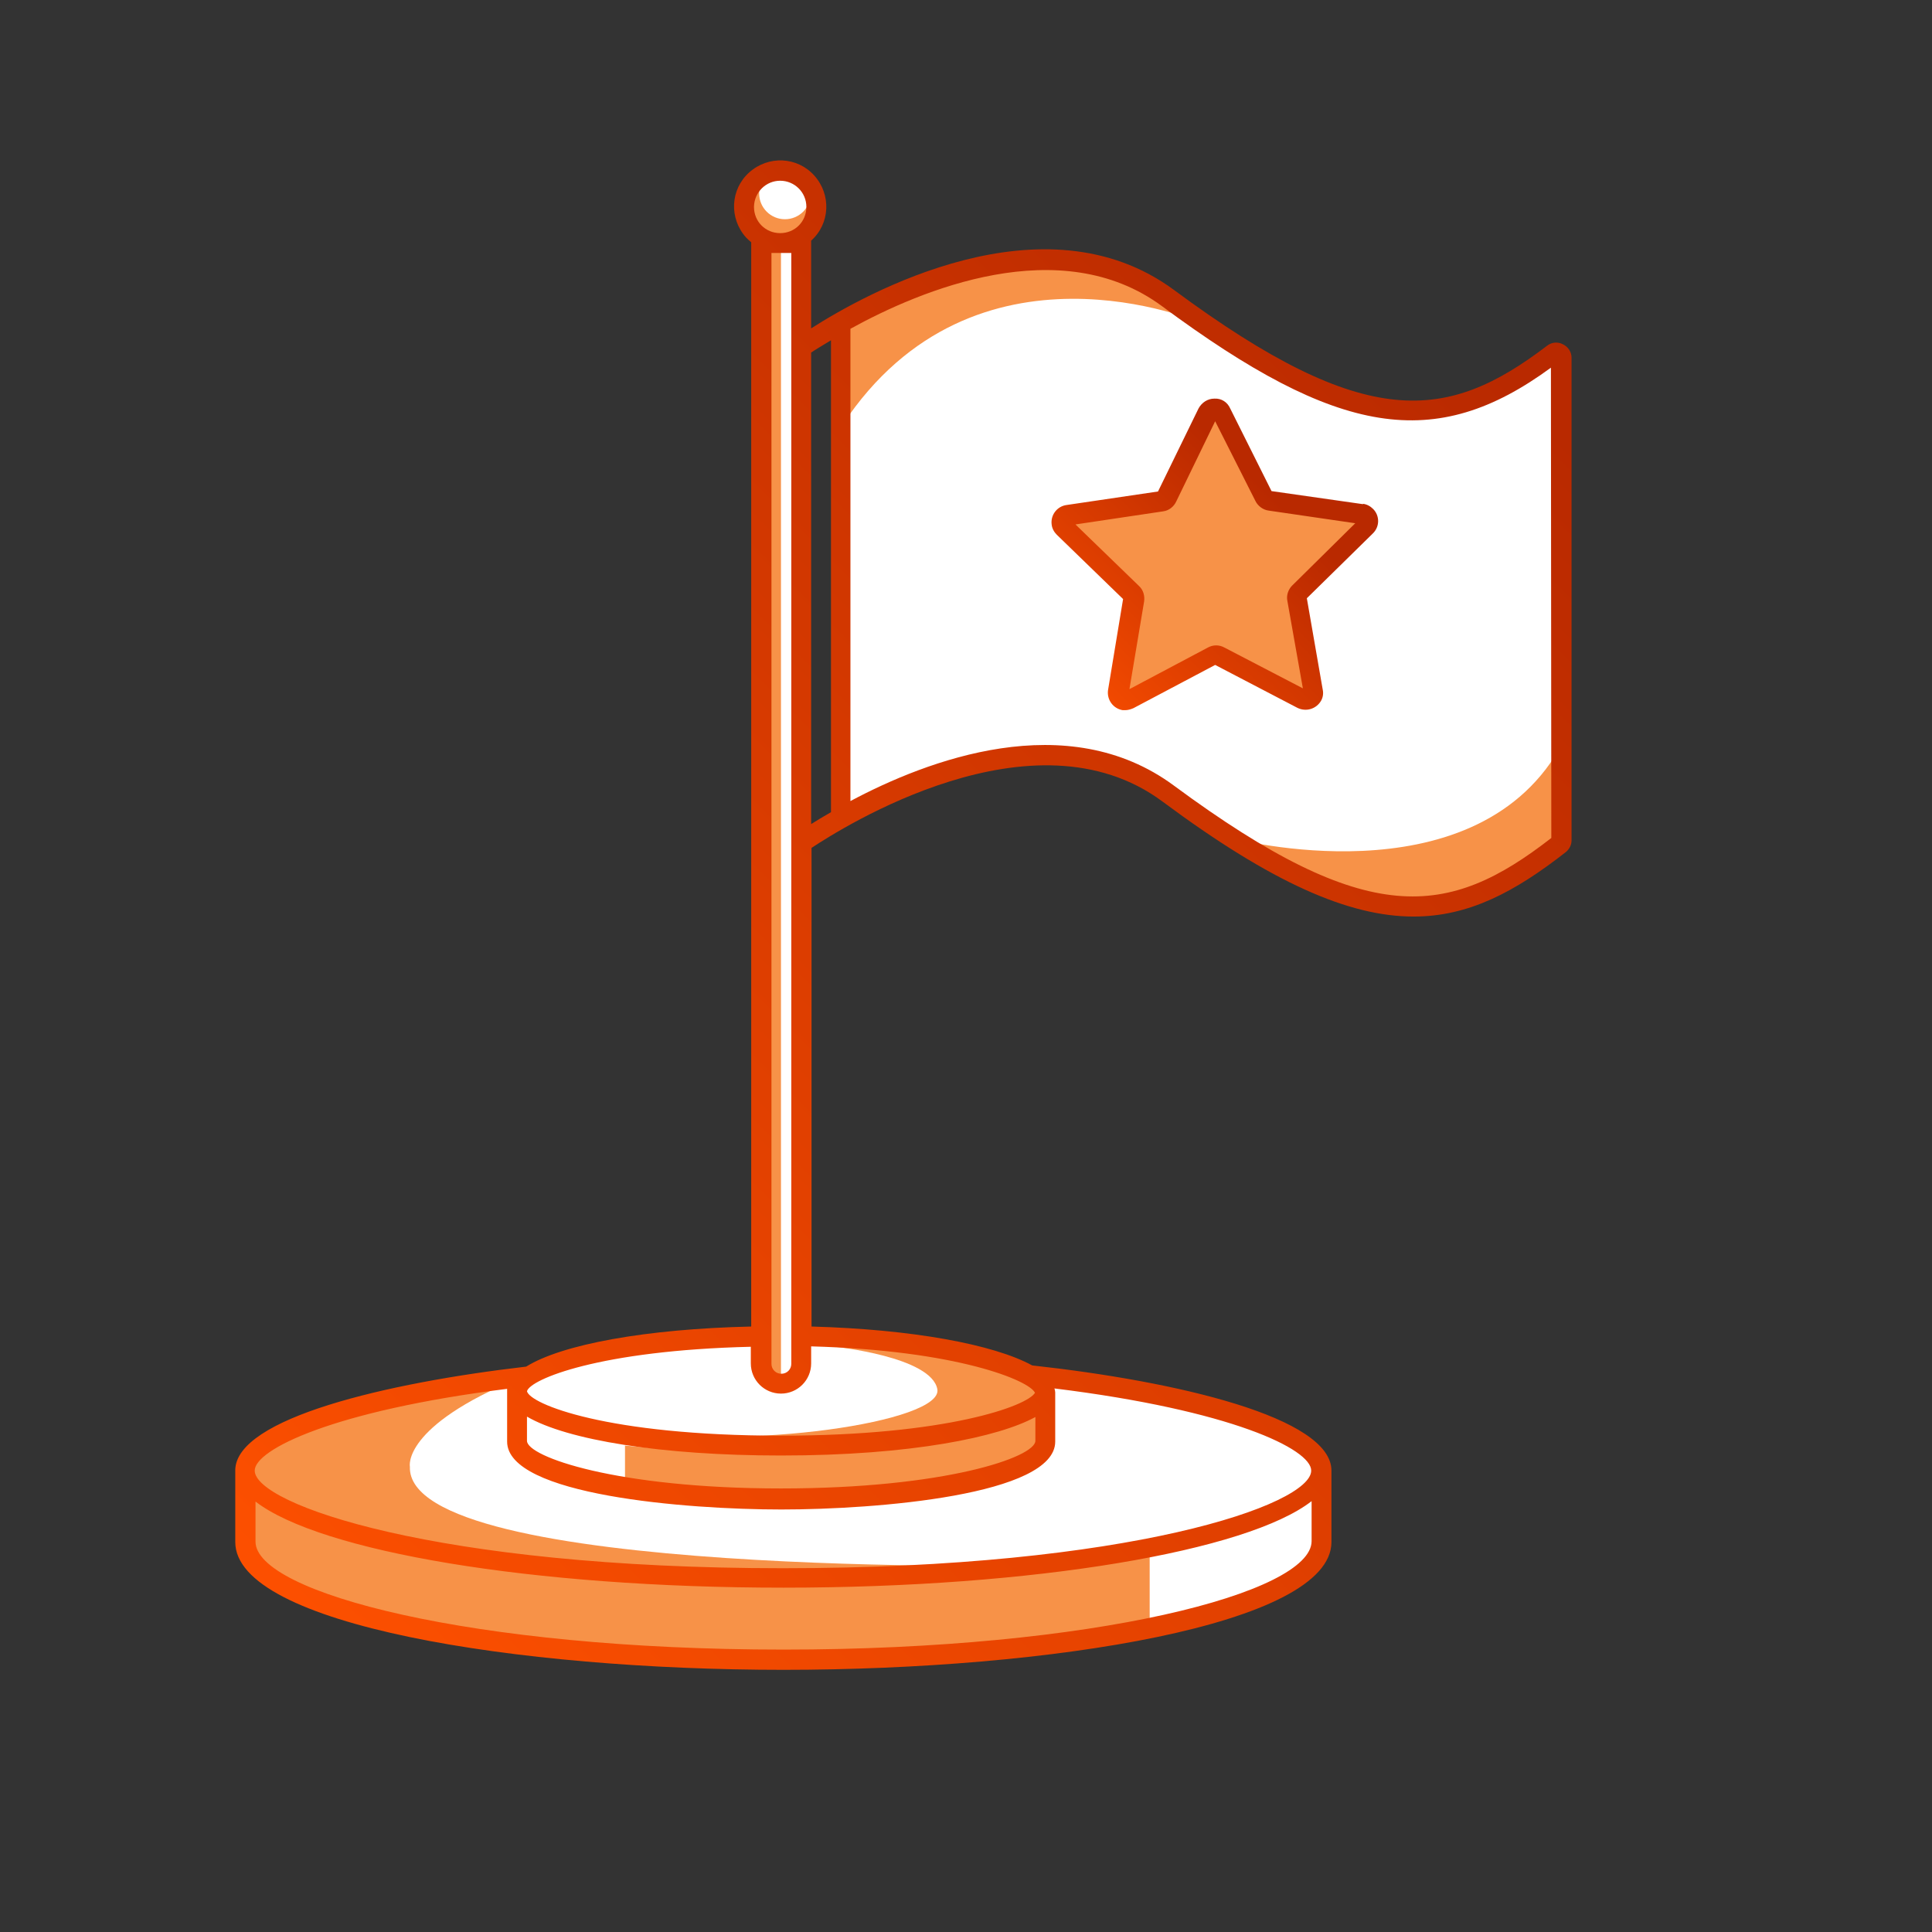 <?xml version="1.0" encoding="UTF-8"?><svg id="Capa_1" xmlns="http://www.w3.org/2000/svg" xmlns:xlink="http://www.w3.org/1999/xlink" viewBox="0 0 486.8 486.8"><rect x="0" y="0" width="486.8" height="486.8" fill="#333333" stroke="none"/><defs><linearGradient id="linear-gradient" x1="-3327.71" y1="-2258.19" x2="-3176.25" y2="-2106.75" gradientTransform="translate(7114.12 -4371.04) scale(2.12 -2.12)" gradientUnits="userSpaceOnUse"><stop offset="0" stop-color="#ff5100"/><stop offset="1" stop-color="#b92900"/></linearGradient><linearGradient id="linear-gradient-2" x1="-3231.24" y1="-2148.48" x2="-3204.03" y2="-2121.27" xlink:href="#linear-gradient"/></defs><path id="Contour-12" d="m61.68,372.64v20.3s20.3,27.2,135.5,25.2c0,0,122.7.7,135.6-29.7l-.4-15.9-270.7.1Z" fill="#fff"/><path id="Contour-13" d="m211.88,81.34v124.8s47.9-26.4,70-12.9c22.1,13.6,71.9,60.3,111.6,19.1v-121.8c0-.7-.6-1.3-1.3-1.3-.3,0-.6.1-.9.4-8.1,7.3-38.9,29-88.6-8.3-.1,0-27.4-34.8-90.8,0h0Z" fill="#fff"/><circle id="Contour-14" cx="196.58" cy="52.14" r="9.1" fill="#f79248"/><circle id="Contour-15" cx="197.78" cy="48.74" r="6.5" fill="#fff"/><path id="Contour-16" d="m332.88,370.54c0,16.4-60.7,29.7-135.6,29.7s-135.6-13.3-135.6-29.7,59.9-27.5,134.8-27.5,136.4,11.1,136.4,27.5h0Z" fill="#fff"/><path id="Contour-17" d="m130.78,351.24v12.2s-.6,13.7,66,13.7c0,0,48.9,1.9,66.6-13v-13l-132.6.1Z" fill="#fff"/><path id="Contour-18" d="m289.68,392.24v18s-180.7,26-228-20.2v-17.4s35.1,37.5,228,19.6h0Z" fill="#f79248"/><path id="Contour-19" d="m263.28,394.44s-161.1,3.3-160-24.9c0,0-2.1-10.1,27.5-22.3,0,0-51.1,2.1-64.6,17.1,0,0-2.9.3-3.7,4.3-.8,4,.8,20.6,75.2,28.7,74.3,8,125.6-2.9,125.6-2.9h0Z" fill="#f79248"/><path id="Contour-20" d="m202.18,336.84c34.2.6,61.2,6.9,61.2,14.5s-29.7,14.6-66.3,14.6-66.3-6.5-66.3-14.6c0-7.6,26.3-13.8,59.9-14.5h11.5Z" fill="#fff"/><path id="Contour-21" d="m310.58,211.24s60,15.9,82.3-22.5l.5,23.5c0,.1-27,36.7-82.8-1h0Z" fill="#f79248"/><path id="Contour-22" d="m302.58,81.34s-57-24.7-90.3,25.7l-.5-23.5c.1,0,35.1-40,90.8-2.2Z" fill="#f79248"/><path id="Contour-23" d="m157.48,364.24v10.6s74.4,11.8,105.8-10.7l-2-9.4c0,.1-26.4,17.3-103.8,9.5h0Z" fill="#f79248"/><path id="Contour-24" d="m210.38,339.34s24.3,2.5,25.8,10.7-47.9,15.6-80.9,10.1c0,0,76.8,18,108-8.8,0-.1-3.9-15.6-52.9-12h0Z" fill="#f79248"/><path id="Contour-25" d="m191.68,60.54v288.2h10.2V59.54l-10.2,1Z" fill="#fff"/><path id="Contour-26" d="m196.78,348.64V61.24l-3.6-1.8-1.5,287,5.1,2.2Z" fill="#f79248"/><path id="Contour-27" d="m319.78,126.24l23.4,3.3c1,.2,1.7,1.2,1.5,2.2-.1.3-.2.7-.5.9l-16.9,16.6c-.5.4-.7,1.1-.6,1.7l4.1,23.3c.2,1-.5,2-1.5,2.2-.4.1-.8,0-1.2-.2l-21-10.8c-.6-.3-1.2-.3-1.8,0l-20.9,11.1c-.9.5-2.1.1-2.6-.8-.2-.4-.3-.8-.2-1.2l3.9-23.3c.1-.6-.1-1.3-.6-1.7l-17-16.4c-.7-.7-.8-1.9,0-2.7.3-.3.7-.5,1.1-.6l23.4-3.5c.6-.1,1.1-.5,1.4-1.1l10.4-21.2c.5-.9,1.6-1.3,2.5-.9.4.2.7.5.9.9l10.5,21.2c.5.6,1.1.9,1.7,1h0Z" fill="#f79248"/><g id="Group-3"><path id="Contour-28" d="m393.78,86.74c-1.3-.7-2.9-.5-4,.4-25.1,19.1-45.5,21.8-94-14.1-32.8-24.2-77.8,1-91.4,9.7v-22.1c4.8-4.3,5.1-11.6.8-16.4-4.3-4.8-11.6-5.1-16.4-.8s-5.1,11.6-.8,16.4c.4.4.8.8,1.3,1.2v273.2c-26.6.6-47.7,4.5-56.7,10.1-35.3,4.1-73,13-73.3,26v18.2c0,20.9,71.1,32.2,138.1,32.2s138.1-11.3,138.1-32.2v-18c0-13.4-38.9-22.5-75.4-26.5-9.7-5.3-30.2-9.1-55.6-9.8v-120.6c7.6-5,55.9-35.8,88.4-11.7,27.7,20.6,47.1,29,63.3,29,13.9,0,25.5-6.2,38.3-16.2.9-.7,1.5-1.8,1.5-3v-121.6c0-1.5-.9-2.8-2.2-3.4h0Zm-197.2-41.2c3.6,0,6.6,2.9,6.6,6.6s-2.9,6.6-6.6,6.6-6.6-2.9-6.6-6.6v-.1c.1-3.6,3-6.5,6.6-6.5Zm2.8,18.2v279.9c0,1.4-1.1,2.5-2.5,2.5s-2.5-1.1-2.5-2.5V63.74h5Zm-2,351.9c-78.4,0-133-14.3-133-27.2v-10.1c16.3,12.6,69.7,21.7,133,21.7s116.9-9.2,133.1-21.8v10.1c-.1,13-54.7,27.3-133.1,27.3Zm133-45.1c0,8.6-45.7,24.6-133.1,24.6s-133.1-16.1-133.1-24.6c0-5.3,19.8-15.1,63.6-20.6v13.3c0,13.5,45.2,17.1,69.1,17.1s69-3.6,69-17.1v-12.4c0-.3-.1-.7-.2-1,44.6,5.5,64.7,15.3,64.7,20.7h0Zm-197.6-13.6c10.1,5.9,33.9,9.8,64,9.8,33,0,55-4.7,64.1-9.7v6c0,4.1-22.7,12-64.1,12s-64-8-64-12v-6.1Zm128-6c-1.9,3.3-22.2,10.8-64,10.8-43.9,0-63.3-8-64-11.2.8-3,18.2-10.3,56.4-11.2v4.2c0,4.2,3.4,7.6,7.6,7.6s7.6-3.4,7.6-7.6v-4.3c36.8,1,55,8.6,56.4,11.7h0Zm-56.4-262.1c1-.7,2.7-1.7,5-3.1v118.9c-1.9,1.1-3.6,2.1-5,3v-118.8Zm186.5,122.3c-26,20.2-46.1,23-95.1-13.2-26.9-19.9-62.2-6.4-81.5,3.9v-119c17.6-9.7,52.9-24.6,78.5-5.7,44.4,32.9,68.8,36.9,98,15.5l.1,118.5Z" fill="url(#linear-gradient)"/><path id="Contour-29" d="m343.48,127.04l-23.1-3.3-10.4-20.8c-.7-1.6-2.2-2.6-4-2.5-1.7,0-3.2,1-4,2.5l-10.2,20.9-23,3.4c-2.4.3-4.1,2.5-3.8,4.9.1,1,.6,1.9,1.3,2.6l16.7,16.2-3.8,23c-.3,2.4,1.3,4.6,3.7,5h.6c.7,0,1.4-.2,2.1-.5l20.6-10.9,20.7,10.8c2.2,1.1,4.8.3,6-1.8.5-.9.6-1.9.4-2.8l-4-23,16.6-16.3c1.8-1.7,1.8-4.5.1-6.2-.7-.7-1.6-1.2-2.6-1.3l.1.1Zm-17.9,20.5c-1,1-1.5,2.5-1.2,3.9l3.9,22-19.8-10.3c-1.3-.7-2.8-.7-4.1,0l-19.8,10.5,3.7-22.1c.2-1.4-.2-2.9-1.3-3.9l-16-15.5,22.1-3.3c1.5-.2,2.7-1.2,3.3-2.5l9.8-20.2,10.1,20c.6,1.3,1.9,2.3,3.3,2.5l21.9,3.2-15.9,15.7Z" fill="url(#linear-gradient-2)"/></g></svg>